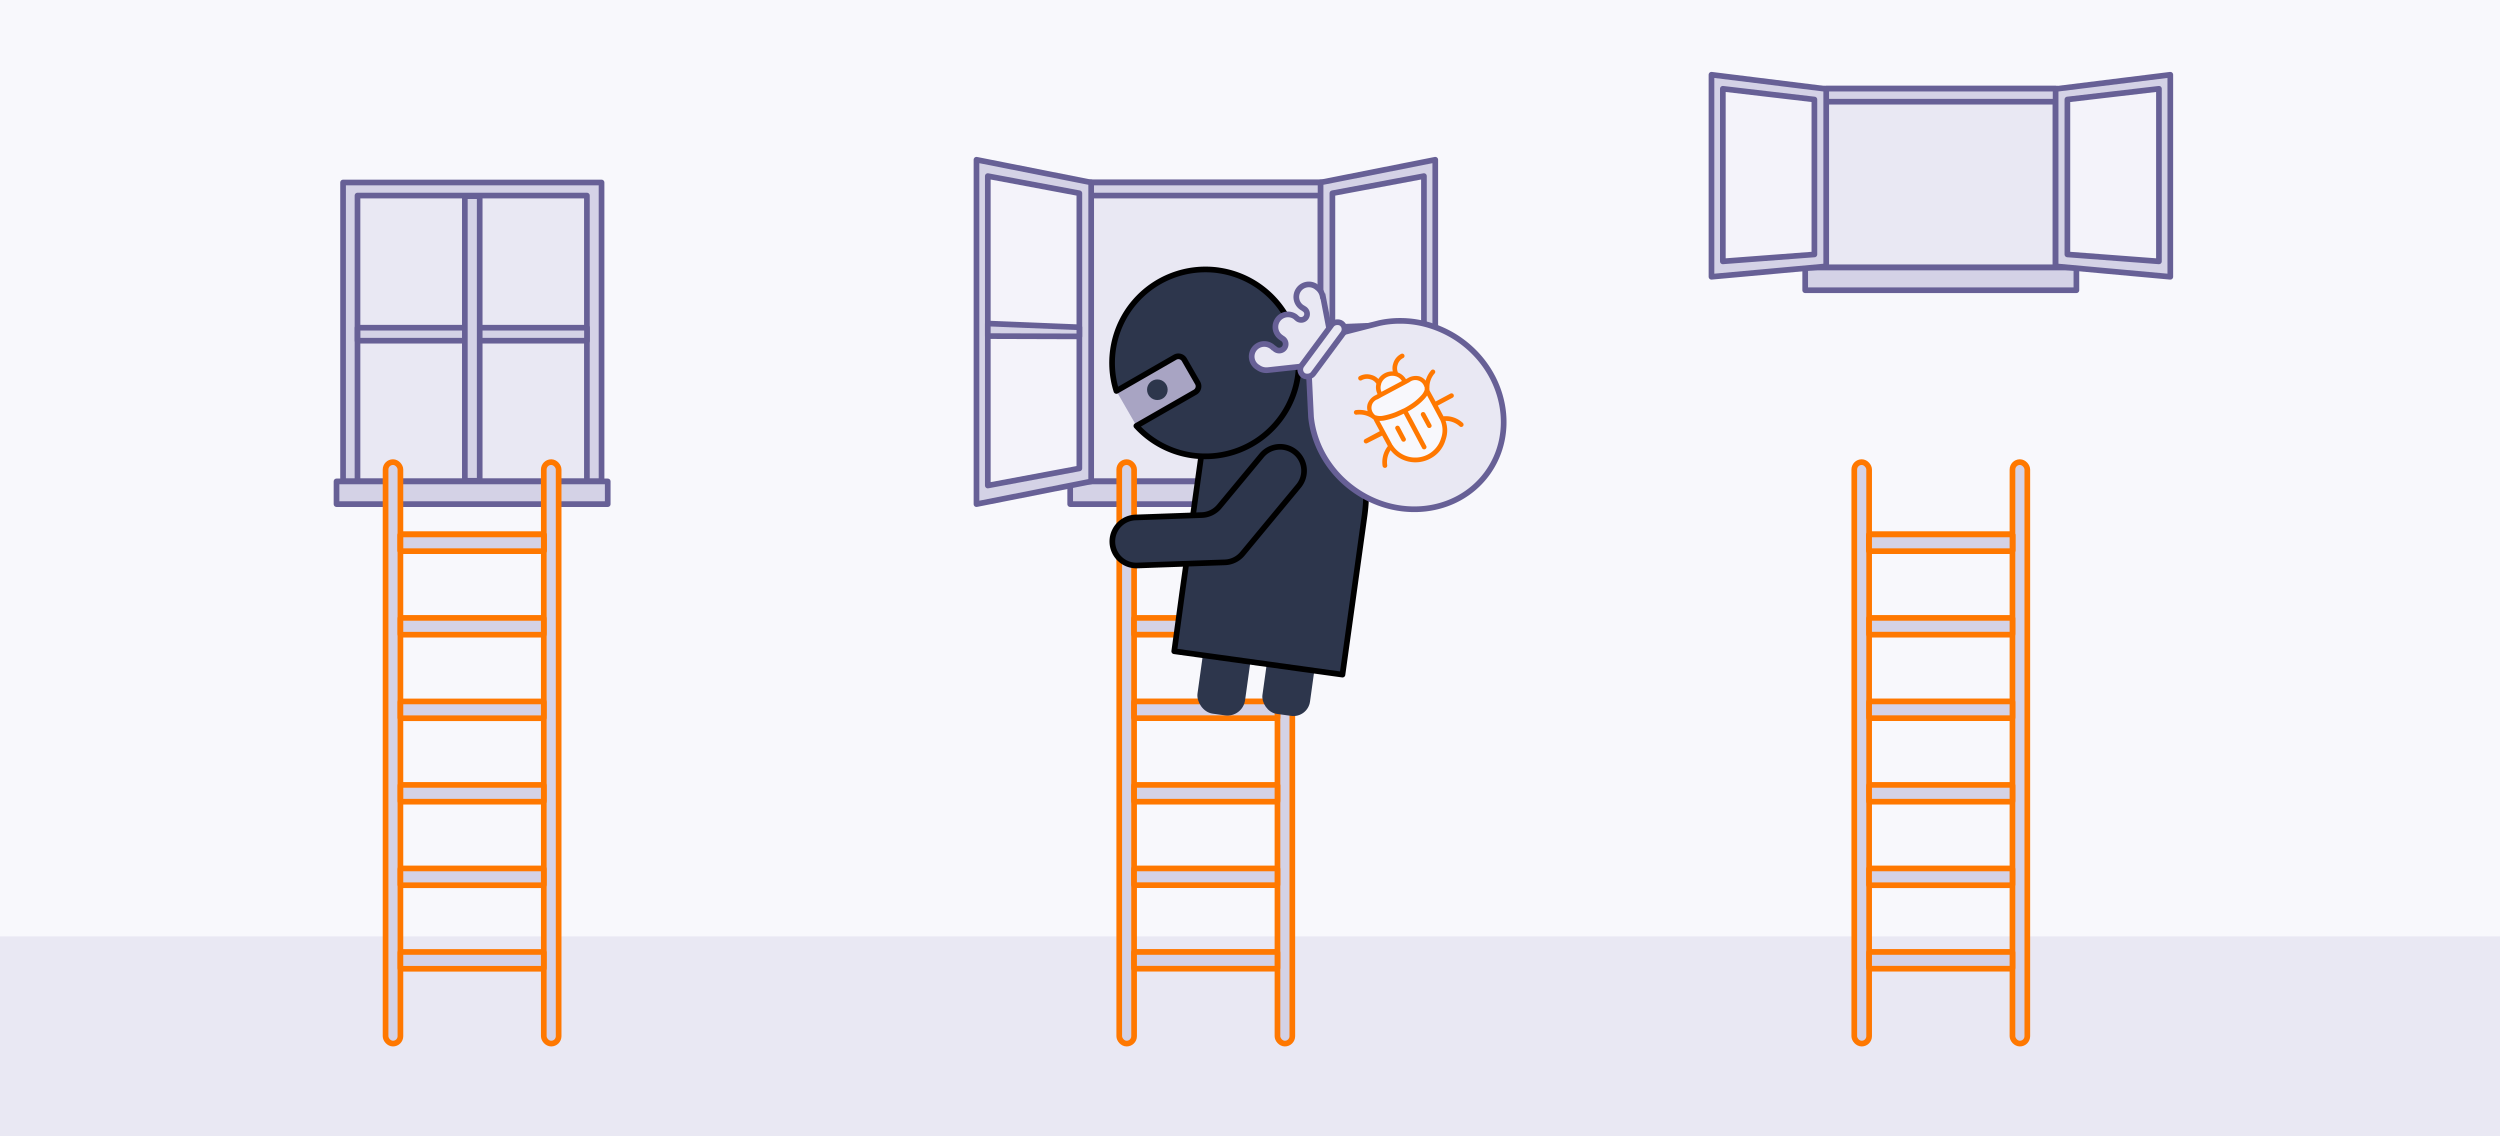 <svg xmlns="http://www.w3.org/2000/svg" width="660" height="300" viewBox="0 0 660 300"><defs><style>.a{fill:#f8f8fc;}.b,.d,.l{fill:#e9e8f3;}.c,.e,.f{fill:#d4d2e6;}.c,.d,.g,.l{stroke:#676096;}.c,.d,.e,.g,.i{stroke-linecap:round;stroke-linejoin:round;}.c,.d,.e,.f,.g,.i,.l{stroke-width:1.5px;}.e,.f{stroke:#ff7800;}.f{stroke-miterlimit:1;}.g{fill:#f4f3fa;}.h,.i{fill:#2d364c;}.i{stroke:#000;}.j{fill:#a8a4c3;}.k{fill:#676096;}.l{stroke-miterlimit:10;}.m{fill:#ff7800;}</style></defs><rect class="a" width="660" height="300"/><rect class="b" y="247.21" width="660" height="52.79"/><rect class="c" x="90.57" y="48.18" width="68.24" height="78.91"/><rect class="d" x="94.38" y="51.63" width="60.56" height="75.46"/><rect class="c" x="88.84" y="127.09" width="71.6" height="6"/><rect class="c" x="122.97" y="57.96" width="3.43" height="60.56" transform="translate(212.92 -36.45) rotate(90)"/><rect class="c" x="122.72" y="51.79" width="3.92" height="75.14"/><rect class="e" x="101.79" y="122" width="3.92" height="153.51" rx="1.96"/><rect class="e" x="143.56" y="122" width="3.92" height="153.51" rx="1.96"/><rect class="f" x="122.42" y="146.42" width="4.43" height="37.84" rx="0.11" transform="translate(-40.71 289.98) rotate(-90)"/><rect class="f" x="122.42" y="124.38" width="4.43" height="37.84" rx="0.11" transform="translate(-18.66 267.93) rotate(-90)"/><rect class="f" x="122.42" y="168.47" width="4.43" height="37.84" rx="0.11" transform="translate(-62.76 312.03) rotate(-90)"/><rect class="f" x="122.42" y="190.52" width="4.43" height="37.84" rx="0.11" transform="translate(-84.8 334.07) rotate(-90)"/><rect class="f" x="122.42" y="212.56" width="4.43" height="37.84" rx="0.11" transform="translate(-106.85 356.12) rotate(-90)"/><rect class="f" x="122.42" y="124.38" width="4.43" height="37.84" rx="0.11" transform="translate(-18.66 267.93) rotate(-90)"/><rect class="f" x="122.42" y="234.61" width="4.43" height="37.84" rx="0.11" transform="translate(-128.9 378.17) rotate(-90)"/><rect class="d" x="482.11" y="23.4" width="60.56" height="47.22"/><rect class="c" x="481.64" y="23.4" width="61.51" height="3.45"/><rect class="c" x="476.57" y="70.62" width="71.6" height="6"/><polygon class="c" points="572.96 73.07 542.68 70.31 542.68 23.49 572.96 19.73 572.96 73.07"/><polygon class="g" points="569.96 69 545.79 67.17 545.79 26.27 569.96 23.44 569.96 69"/><polygon class="c" points="451.83 73.07 482.12 70.31 482.12 23.49 451.83 19.73 451.83 73.07"/><polygon class="g" points="454.83 69 479 67.17 479 26.27 454.83 23.44 454.83 69"/><rect class="e" x="489.53" y="122" width="3.92" height="153.51" rx="1.96"/><rect class="e" x="531.29" y="122" width="3.92" height="153.51" rx="1.96"/><rect class="f" x="510.16" y="146.42" width="4.43" height="37.84" rx="0.11" transform="translate(347.03 677.71) rotate(-90)"/><rect class="f" x="510.16" y="124.38" width="4.43" height="37.84" rx="0.11" transform="translate(369.07 655.67) rotate(-90)"/><rect class="f" x="510.16" y="168.47" width="4.43" height="37.84" rx="0.11" transform="translate(324.98 699.76) rotate(-90)"/><rect class="f" x="510.16" y="190.52" width="4.43" height="37.84" rx="0.11" transform="translate(302.93 721.81) rotate(-90)"/><rect class="f" x="510.16" y="212.56" width="4.43" height="37.84" rx="0.11" transform="translate(280.88 743.86) rotate(-90)"/><rect class="f" x="510.16" y="124.38" width="4.43" height="37.84" rx="0.11" transform="translate(369.07 655.67) rotate(-90)"/><rect class="f" x="510.16" y="234.61" width="4.43" height="37.84" rx="0.11" transform="translate(258.84 765.9) rotate(-90)"/><rect class="d" x="288.07" y="48.18" width="60.56" height="78.91"/><rect class="c" x="287.6" y="48.18" width="61.51" height="3.45"/><rect class="c" x="282.53" y="127.09" width="71.6" height="6"/><polygon class="c" points="378.91 133.09 348.63 127.09 348.63 48.17 378.91 42.17 378.91 133.09"/><polygon class="g" points="375.92 128.18 351.75 123.66 351.75 51.02 375.92 46.49 375.92 128.18"/><polygon class="c" points="375.92 88.73 351.75 88.81 351.75 86.4 375.92 85.41 375.92 88.73"/><polygon class="c" points="257.79 133.09 288.07 127.09 288.07 48.17 257.79 42.17 257.79 133.09"/><polygon class="g" points="260.78 128.18 284.95 123.66 284.95 51.02 260.78 46.49 260.78 128.18"/><polygon class="c" points="260.78 88.73 284.95 88.81 284.95 86.4 260.78 85.41 260.78 88.73"/><rect class="e" x="295.48" y="122" width="3.92" height="153.51" rx="1.96"/><rect class="e" x="337.25" y="122" width="3.92" height="153.51" rx="1.96"/><rect class="f" x="316.12" y="146.42" width="4.43" height="37.84" rx="0.11" transform="translate(152.98 483.67) rotate(-90)"/><rect class="f" x="316.12" y="124.38" width="4.43" height="37.84" rx="0.11" transform="translate(175.03 461.62) rotate(-90)"/><rect class="f" x="316.12" y="168.47" width="4.43" height="37.84" rx="0.11" transform="translate(130.94 505.72) rotate(-90)"/><rect class="f" x="316.12" y="190.52" width="4.43" height="37.84" rx="0.11" transform="translate(108.89 527.77) rotate(-90)"/><rect class="f" x="316.12" y="212.56" width="4.43" height="37.84" rx="0.11" transform="translate(86.84 549.81) rotate(-90)"/><rect class="f" x="316.12" y="124.38" width="4.43" height="37.84" rx="0.11" transform="translate(175.03 461.62) rotate(-90)"/><rect class="f" x="316.12" y="234.61" width="4.43" height="37.84" rx="0.11" transform="translate(64.79 571.86) rotate(-90)"/><rect class="h" x="316.72" y="169.81" width="12.68" height="18.93" rx="4.69" transform="translate(27.76 -42.77) rotate(7.91)"/><rect class="h" x="333.91" y="169.9" width="12.68" height="18.93" rx="4.41" transform="translate(27.93 -45.13) rotate(7.91)"/><path class="i" d="M327.56,88.8a35.73,35.73,0,0,0-6-.32l-9.47,68.08L310,171.93l44.41,6.17,5.83-42C363.42,112.94,348.81,91.76,327.56,88.8Z"/><path class="i" d="M342,119.42h0a6.34,6.34,0,0,0-8.93.83l-11.15,13.44a6.29,6.29,0,0,1-4.65,2.29l-17.49.63a6.34,6.34,0,1,0,.45,12.68l5.68-.21h0l17.49-.62h0a6.32,6.32,0,0,0,4.62-2.28h0l11.14-13.44h0l3.63-4.38A6.34,6.34,0,0,0,342,119.42Z"/><path class="j" d="M316.17,101.08,312.66,95a1.8,1.8,0,0,0-2.46-.66l-15.47,8.9v0l5.28,9.16,0,0,15.47-8.9A1.8,1.8,0,0,0,316.17,101.08Z"/><path class="i" d="M321.66,71.37a24.67,24.67,0,0,0-26.93,31.84l15.47-8.9a1.8,1.8,0,0,1,2.46.66l3.51,6.11a1.8,1.8,0,0,1-.66,2.46L300,112.44a24.67,24.67,0,1,0,21.62-41.07Z"/><path class="k" d="M294.72,103.21v0Z"/><path class="k" d="M300,112.44h0l0,0Z"/><circle class="h" cx="305.54" cy="102.89" r="2.72"/><path class="l" d="M377.8,86a26.4,26.4,0,0,0-8.24-1.29,25.25,25.25,0,0,0-5.44.59l-12.87,3.3-2-10.38-.07,0a3.71,3.71,0,0,0-1.46-2.32,3.32,3.32,0,1,0-3.94,5.32s.32.18.45.28A1.57,1.57,0,1,1,342.39,84c-.12-.09-.37-.33-.39-.35A3.32,3.32,0,1,0,338.06,89l.45.33a1.71,1.71,0,1,1-2,2.73l-.45-.33A3.32,3.32,0,1,0,332.1,97a3.71,3.71,0,0,0,2.66.71.12.12,0,0,0,0,0l10.69-1.17.66,13.58a25.55,25.55,0,0,0,.82,4.29,26.56,26.56,0,0,0,3.84,8.09,27.89,27.89,0,0,0,6.32,6.48c11.61,8.6,27.47,6.86,35.42-3.87s5-26.41-6.65-35A28.11,28.11,0,0,0,377.8,86Z"/><rect class="l" x="340.57" y="90.32" width="17.06" height="3.79" rx="1.9" transform="translate(67.29 317.96) rotate(-53.49)"/><path class="a" d="M380.21,110.26l-4.06-8.66a2.79,2.79,0,0,0-3.93-1.2l-1.46.77a2.59,2.59,0,0,0-.25-.85,3.67,3.67,0,0,0-6.47,3.29,2.63,2.63,0,0,0,.63.8l-1.3.7a2.77,2.77,0,0,0-1,4l4.51,8.07a7.5,7.5,0,0,0,10.1,3.22h0A7.51,7.51,0,0,0,380.21,110.26Z"/><path class="m" d="M386.29,112.43l-.06.07a.6.6,0,0,1-.86.07,5.44,5.44,0,0,0-3.74-1.46,7.44,7.44,0,0,1,0,5,8,8,0,0,1-4,4.94,8.31,8.31,0,0,1-10.52-2.2,5.77,5.77,0,0,0-.88,4,.6.6,0,0,1-.55.67A.62.62,0,0,1,365,123a6.88,6.88,0,0,1,1.39-5.22v0l-1.51-2.78L360.93,117a.61.61,0,1,1-.57-1.08l3.9-2.09-1.47-2.71c-.07-.15-.13-.28-.17-.39h0a4.72,4.72,0,0,1-.5-.35,5.94,5.94,0,0,0-4-.9.61.61,0,0,1-.15-1.22,7.15,7.15,0,0,1,3.09.29,3.32,3.32,0,0,1,0-1.92,4,4,0,0,1,2.17-2.33l.44-.26a4,4,0,0,1-.31-2.72,2.59,2.59,0,0,0-1.57-1.17,2.84,2.84,0,0,0-2.32.24.61.61,0,0,1-.83-.25.6.6,0,0,1,.24-.83A4.11,4.11,0,0,1,362.1,99a3.76,3.76,0,0,1,1.79,1.06v0a4.3,4.3,0,0,1,3.81-2,3.88,3.88,0,0,1,.11-2.08,4.08,4.08,0,0,1,2.09-2.55.61.61,0,1,1,.57,1.08,2.87,2.87,0,0,0-1.5,1.83,2.79,2.79,0,0,0,.09,2,4.16,4.16,0,0,1,2.11,1.76l.4-.22a4.15,4.15,0,0,1,3.2-.51,3.51,3.51,0,0,1,1.61,1.11,6.88,6.88,0,0,1,1.45-2.71.61.61,0,0,1,.86-.06.61.61,0,0,1,.07.86,5.5,5.5,0,0,0-1.39,3.78v.07a1.21,1.21,0,0,0,0,.38.56.56,0,0,1,0,.13h0V103l.14.29L379,106l3.91-2.09a.62.62,0,0,1,.83.26.6.6,0,0,1-.25.82l-3.91,2.09,1.5,2.82a6.59,6.59,0,0,1,5.07,1.72A.62.62,0,0,1,386.29,112.43Zm-18.65,5.06a7.09,7.09,0,0,0,12.8-1.78,6.22,6.22,0,0,0-.23-4.85v0c-.05-.11-.11-.21-.16-.3l-1.82-3.4h0l-1.47-2.74a7.92,7.92,0,0,1-.62.8,15.65,15.65,0,0,1-2.8,2.42c-.52.35-1.08.7-1.67,1l1.22,2.22,3.67,6.94a.62.62,0,0,1-1.09.57l-4.88-9.16c-.62.3-1.23.58-1.8.82a20.23,20.23,0,0,1-3.44,1,7.35,7.35,0,0,1-1.19.08l1.48,2.73h0l1.83,3.39a.74.74,0,0,0,.09.18A.48.48,0,0,1,367.64,117.49Zm2.92-9.63a22.06,22.06,0,0,0,2.08-1.26,14.31,14.31,0,0,0,2.58-2.22,4,4,0,0,0,.9-1.49h0l0-.14a3.09,3.09,0,0,1,0-.43,1.89,1.89,0,0,0-.11-.25,2.46,2.46,0,0,0-3.88-1.2l-.93.51h0l-6.44,3.43h0l-1,.57a2.37,2.37,0,0,0-1.12,3.81.83.83,0,0,0,.19.23h0a2.3,2.3,0,0,0,.34.25l.11,0a3.7,3.7,0,0,0,1.81.09,19,19,0,0,0,3.19-.9c.69-.29,1.45-.64,2.23-1Zm-5.85-4.41,5.39-2.87a2.85,2.85,0,0,0-1.64-1.25,3.18,3.18,0,0,0-2.38.26,3.06,3.06,0,0,0-1.47,1.8,1,1,0,0,1,0,.1A2.72,2.72,0,0,0,364.71,103.45Zm13.14,9.27a.59.59,0,0,1-.23.21.6.6,0,0,1-.82-.25l-1.63-3a.61.61,0,0,1,1.08-.58l1.62,3A.6.6,0,0,1,377.85,112.72Zm-6.79,3.6a.69.69,0,0,1-.23.22.61.61,0,0,1-.83-.26l-1.59-3a.61.61,0,0,1,.25-.83.62.62,0,0,1,.83.26l1.59,3A.6.6,0,0,1,371.06,116.32Z"/></svg>